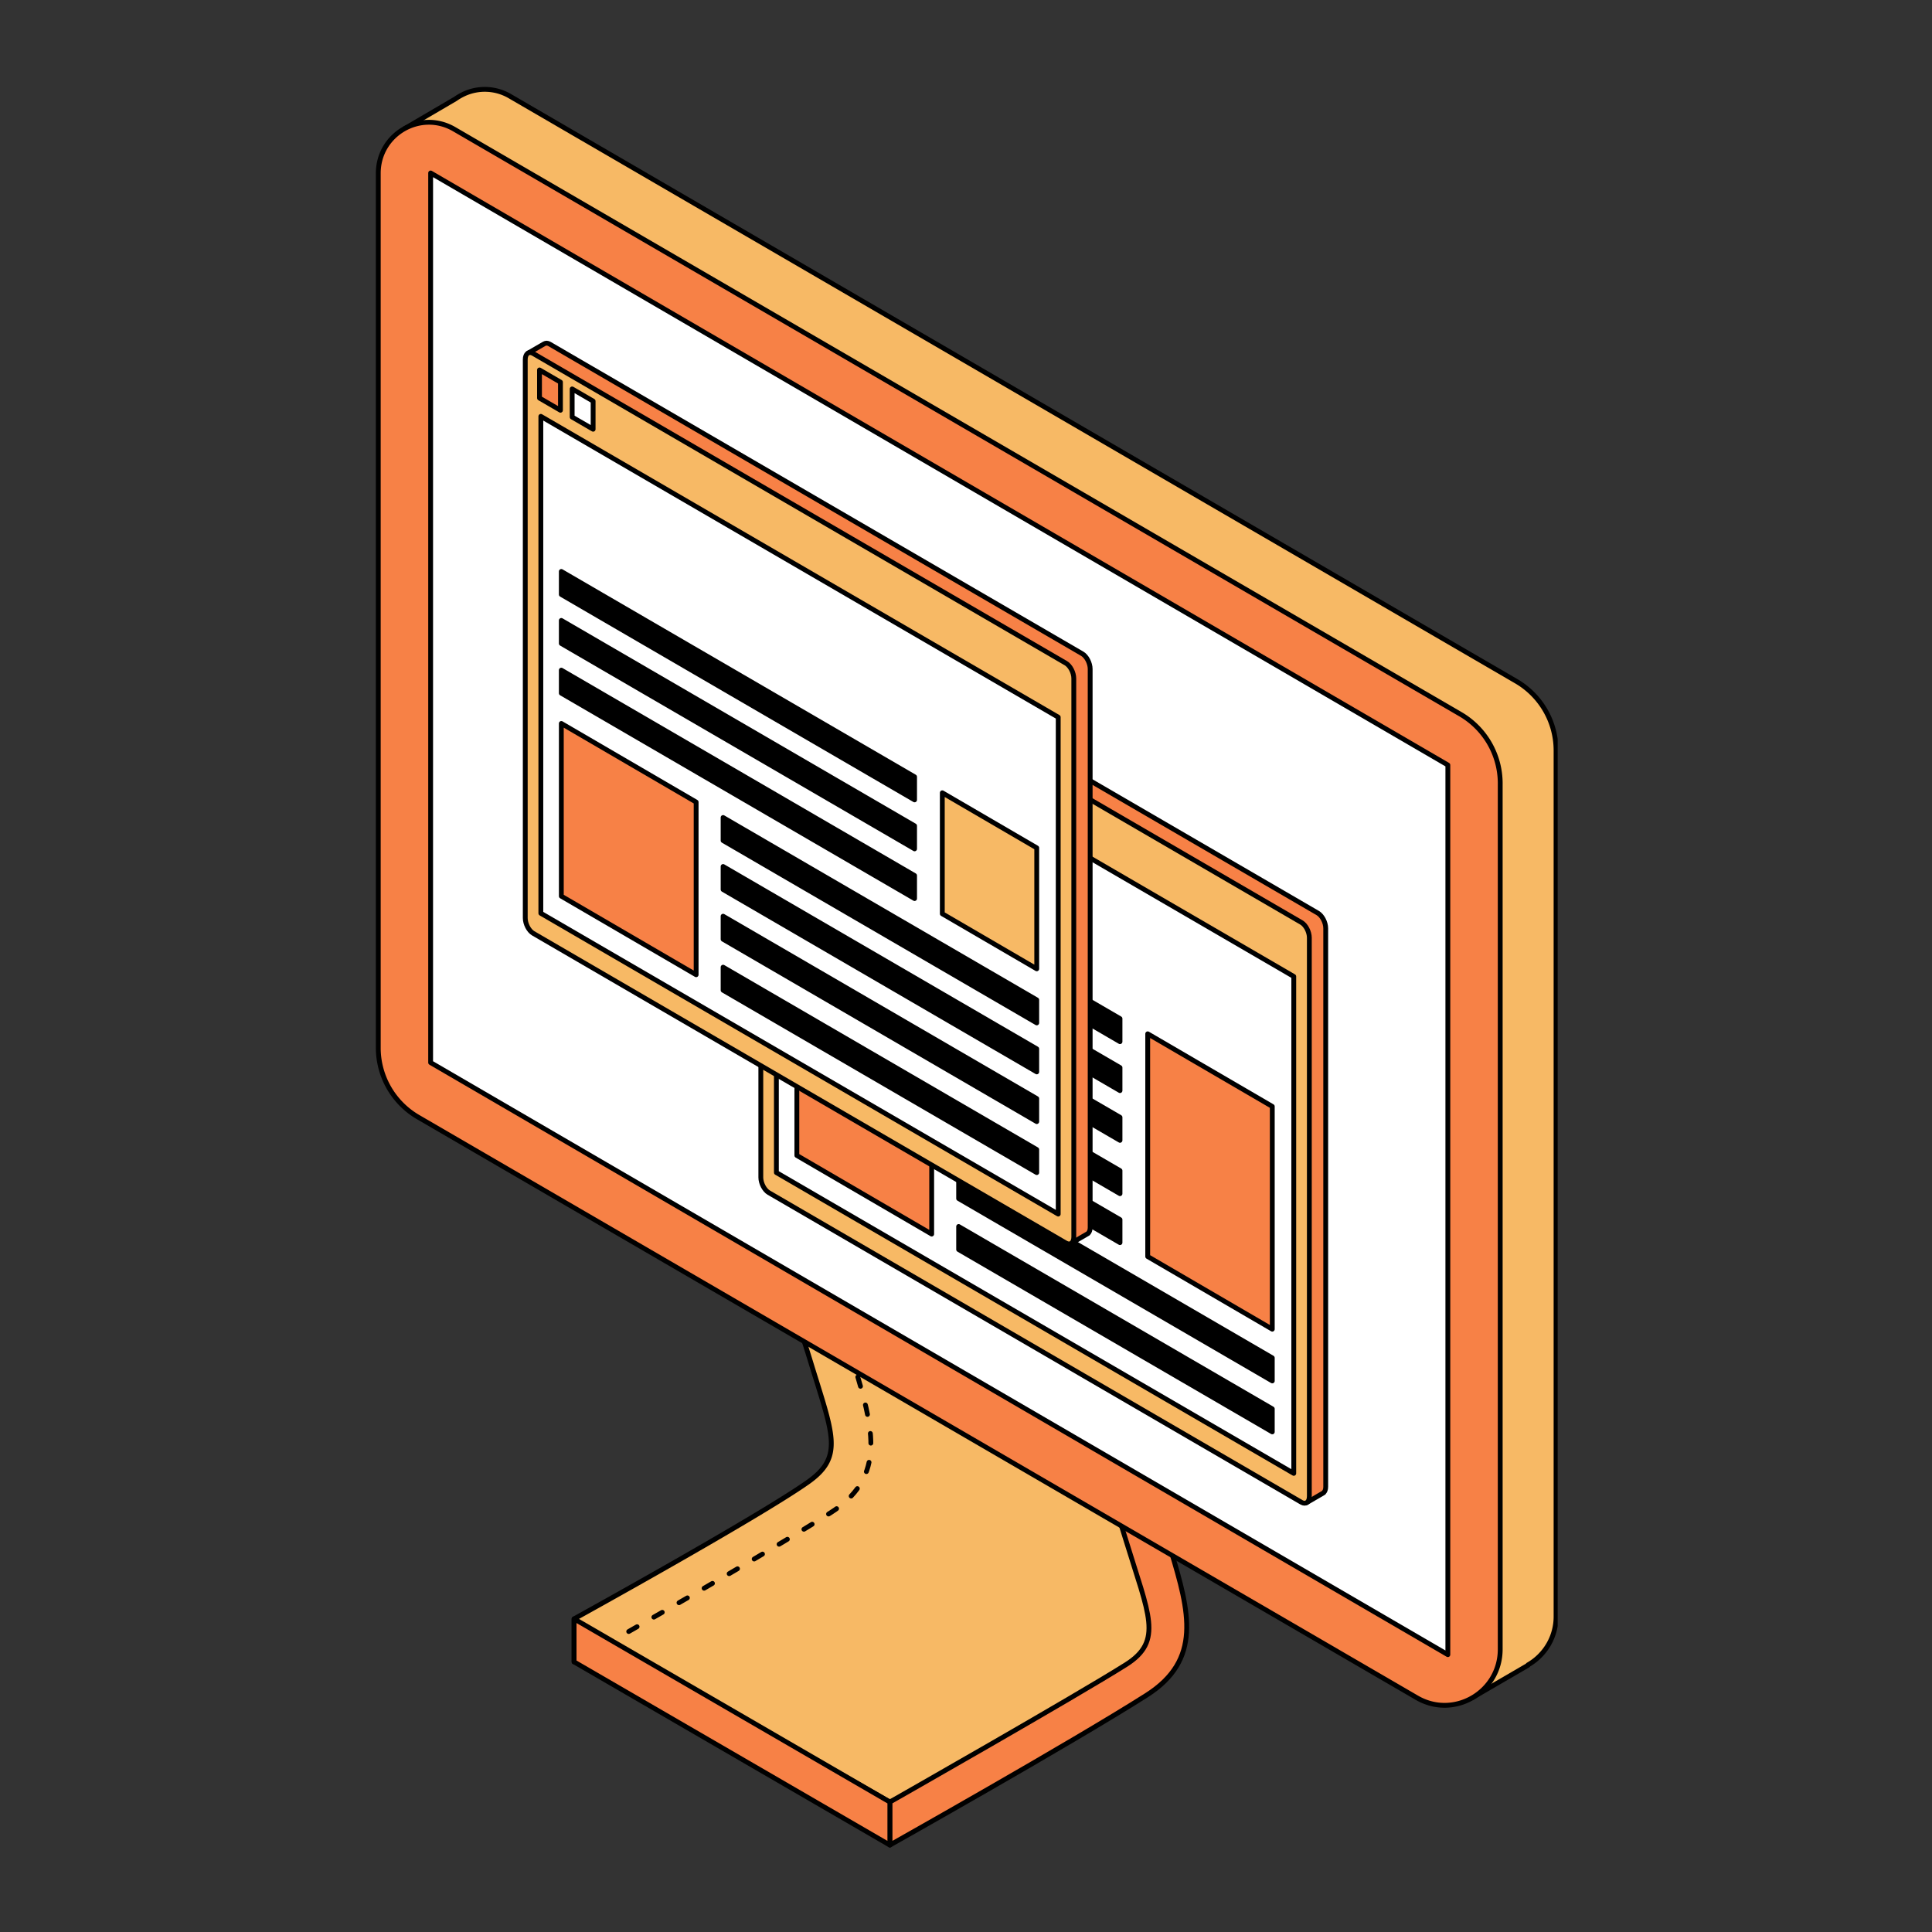 <svg xmlns="http://www.w3.org/2000/svg" width="200" height="200" fill="none" viewBox="0 0 200 200"><rect x="0" y="0" width="200" height="200" fill="#333333" stroke="none"/><g stroke="#000" stroke-linecap="round" stroke-linejoin="round" stroke-miterlimit="10" stroke-width="0.5" clip-path="url(#a)"><path fill="#F7B965" d="M59.429 167.585s19.009-10.488 24.203-14.154c3.754-2.649 2.582-4.917.278-12.463s-7.334-21.36-7.334-21.36l3.348-.541c-.582-2.025-1.274-4.049-2.257-6.083 15.348 1.542 30.66 13.103 31.742 14.484 1.151 1.469 9.658 33.25 10.81 37.395s-.018 6.602-7.102 10.876-20.998 10.806-20.998 10.806l-29.136-16.582a1345 1345 0 0 1-3.553 2.078v-4.456z"/><path fill="#F78146" d="M92.118 186.545s19.382-11.022 24.455-14.231c3.881-2.456 2.329-5.188.024-12.734-2.303-7.546-7.334-21.362-7.334-21.362l4.634-.749s5.395 16.658 7.318 23.034c1.922 6.374 3.23 11.33-2.539 14.994-7.846 4.982-26.56 15.505-26.56 15.505v-4.457z"/><path stroke-dasharray="1 2" d="M88.8 142.547c1.754 5.923 2.663 10.571-2.82 14.053-5.347 3.395-15.742 9.364-21.821 12.822"/><path fill="#F78146" d="m63.545 169.971 28.572 16.573v4.457L59.43 172.04v-4.456z"/><path fill="#F7B965" d="m41.89 13.313 5.26-3.08q.38-.269.8-.469l.068-.04.004.004a5.14 5.14 0 0 1 4.772.233l104.175 60.564a8.3 8.3 0 0 1 4.113 7.172v89.621a5.75 5.75 0 0 1-2.904 5.031l.008.033-5.789 3.366-3.448-5.392.046-.029-99.946-58.105a8.3 8.3 0 0 1-4.112-7.174V14.527c0-.147.018-.287.029-.43z"/><path fill="#F78146" d="M155.302 81.11v89.621c0 4.461-4.795 7.248-8.631 5.018l-103.4-60.113a8.3 8.3 0 0 1-4.112-7.174V17.94c0-4.06 4.364-6.597 7.856-4.568L151.19 73.938a8.3 8.3 0 0 1 4.113 7.173"/><path fill="#fff" d="m44.58 17.906 92.784 54.002 12.517 7.284v92.098L44.579 110.001z"/><path fill="#F78146" d="m79.076 63.383 1.616-.932.007-.005.024-.015.006.004c.145-.092.335-.097.547.026l55.139 32.057c.454.265.823.973.823 1.584v57.812c0 .282-.085.485-.215.605l.004.008-.016.009c-.018.016-.038.022-.058.034l-1.698.988-1.04-1.952.418-.102-53.356-31.02c-.454-.265-.823-.973-.823-1.583V64.069l-.553.459z"/><path fill="#F7B965" d="M78.759 121.876c0 .61.368 1.319.822 1.583l55.14 32.056c.454.265.822-.017.822-.626V97.077c0-.611-.368-1.319-.822-1.584L79.583 63.438c-.455-.265-.823.015-.823.626v57.812z"/><path fill="#fff" d="m80.372 121.386 53.558 31.137v-51.441L80.372 69.945z"/><path fill="#E85D8F" d="m80.233 68.05 2.168 1.262V66.4l-2.168-1.261z"/><path fill="#FAB234" d="m83.614 70.017 2.17 1.262v-2.914l-2.17-1.261z"/><path fill="#000" d="M115.942 105.448v2.386l-33.45-19.448V86zm0 5.067v2.386l-33.45-19.447v-2.386zm0 5.148v2.386l-33.45-19.447v-2.385zm0 5.52v2.386l-16.704-9.711v-2.385zm0 5.07v2.384l-16.704-9.71v-2.386zm-16.704-4.564 32.468 18.877v2.386l-32.468-18.877zm0 5.278 32.468 18.876v2.385l-32.468-18.876z"/><path fill="#F78146" d="M131.706 114.537v23.059l-12.895-7.518V107.02zm-35.258-4.666v17.879l-13.957-8.136v-17.878z"/><path fill="#F78146" d="m54.692 36.54 1.617-.933.008-.005.024-.014.006.003c.145-.092.334-.097.547.026l55.138 32.058c.454.264.822.974.822 1.583v57.812c0 .283-.085.485-.215.605l.004.008-.015.009c-.018.016-.039.022-.058.034l-1.699.988-1.04-1.952.419-.102-53.355-31.02c-.454-.264-.823-.973-.823-1.583V37.225l-.553.46z"/><path fill="#F7B965" d="M54.375 95.033c0 .61.368 1.318.823 1.583l55.138 32.057c.454.265.823-.015.823-.626V70.235c0-.61-.369-1.319-.823-1.583L55.198 36.596c-.455-.265-.823.015-.823.626z"/><path fill="#fff" d="m55.988 94.543 53.559 31.137V74.24L55.988 43.102z"/><path fill="#F78146" d="m55.85 41.21 2.168 1.26v-2.913l-2.169-1.26z"/><path fill="#fff" d="m59.23 43.175 2.17 1.26v-2.912l-2.17-1.261z"/><path fill="#000" d="M94.677 80.417v2.386l-36.57-21.26v-2.387zm0 5.071v2.385l-36.57-21.26v-2.386zm0 5.147v2.384l-36.57-21.26v-2.386zm-19.822-6.006 32.468 18.877v2.385L74.855 87.015zm0 5.071 32.468 18.875v2.386L74.855 92.084zm0 5.146 32.468 18.876v2.385L74.855 97.23zm0 5.277L107.323 119v2.386l-32.468-18.877z"/><path fill="#F7B965" d="M107.323 87.769v12.523l-9.776-5.698V82.07z"/><path fill="#F78146" d="M72.064 83.029v17.877l-13.956-8.134v-17.88z"/></g><defs><clipPath id="a"><path fill="#fff" d="M38.75 8.75h122.5v182.5H38.75z"/></clipPath></defs></svg>